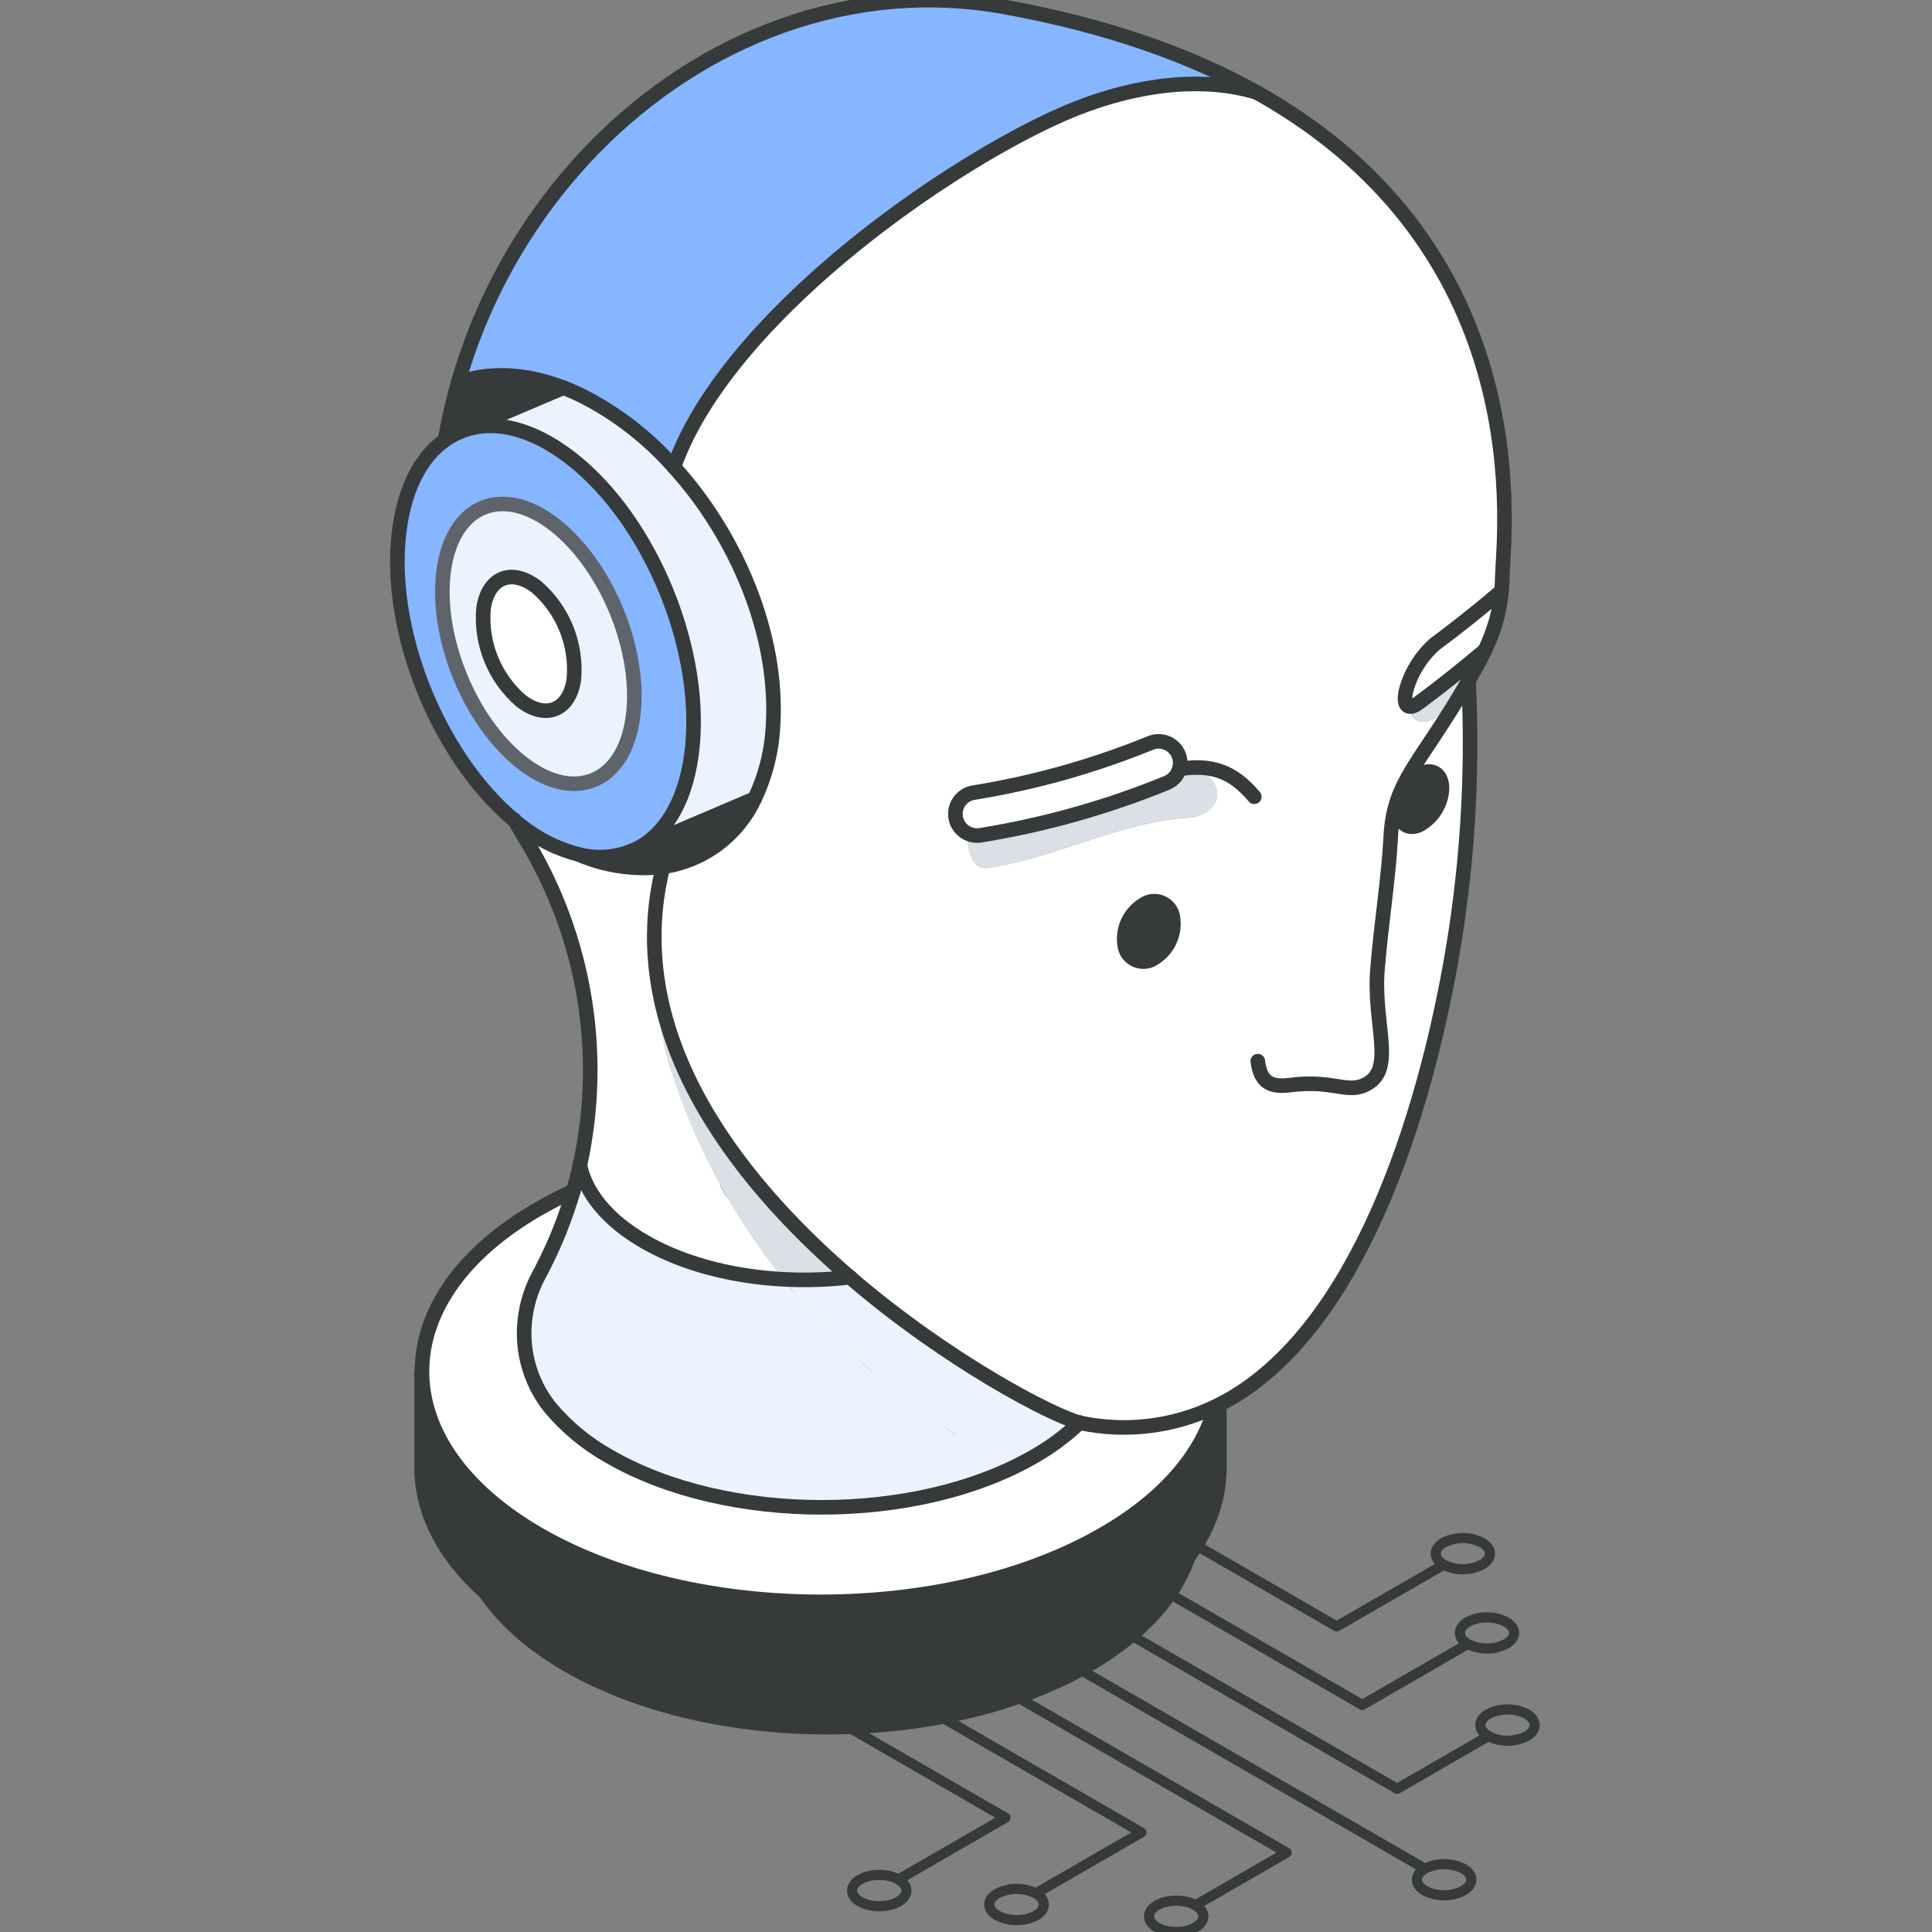 <?xml version="1.0" encoding="UTF-8"?>
<svg xmlns="http://www.w3.org/2000/svg" width="730" height="730" viewBox="0 0 730 730" fill="none">
  <rect x="0" y="0" width="730" height="730" fill="#808080" stroke="none"/>
  <g clip-path="url(#clip0_205_1749)">
    <path d="M366.309 606.717L537.65 705.652" stroke="#373A3A" stroke-width="3.833" stroke-linecap="round" stroke-linejoin="round"></path>
    <path d="M345.453 618.771L486.154 700L451.606 719.948" stroke="#373A3A" stroke-width="3.833" stroke-linecap="round" stroke-linejoin="round"></path>
    <path d="M387.18 594.668L527.901 675.897L562.428 655.95" stroke="#373A3A" stroke-width="3.833" stroke-linecap="round" stroke-linejoin="round"></path>
    <path d="M324.582 630.797L431.27 692.387L392.156 714.966" stroke="#373A3A" stroke-width="3.833" stroke-linecap="round" stroke-linejoin="round"></path>
    <path d="M408.051 582.617L514.718 644.207L553.831 621.628" stroke="#373A3A" stroke-width="3.833" stroke-linecap="round" stroke-linejoin="round"></path>
    <path d="M303.73 642.85L379.901 686.816L339.492 710.156" stroke="#373A3A" stroke-width="3.833" stroke-linecap="round" stroke-linejoin="round"></path>
    <path d="M428.906 570.586L505.076 614.552L545.485 591.232" stroke="#373A3A" stroke-width="3.833" stroke-linecap="round" stroke-linejoin="round"></path>
    <path d="M552.843 706.04C556.956 708.364 556.956 712.107 552.843 714.431C550.608 715.549 548.144 716.131 545.645 716.131C543.147 716.131 540.682 715.549 538.448 714.431C534.335 712.107 534.335 708.364 538.448 706.04C540.682 704.922 543.147 704.34 545.645 704.34C548.144 704.34 550.608 704.922 552.843 706.04Z" stroke="#373A3A" stroke-width="3.833" stroke-linecap="round" stroke-linejoin="round"></path>
    <path d="M444.43 729.999C450.097 729.999 454.691 727.348 454.691 724.077C454.691 720.806 450.097 718.154 444.43 718.154C438.762 718.154 434.168 720.806 434.168 724.077C434.168 727.348 438.762 729.999 444.43 729.999Z" stroke="#373A3A" stroke-width="3.833" stroke-linecap="round" stroke-linejoin="round"></path>
    <path d="M562.348 656.01C564.599 657.145 567.085 657.736 569.607 657.736C572.128 657.736 574.615 657.145 576.866 656.01C580.855 653.686 580.855 649.943 576.866 647.64C574.617 646.495 572.13 645.898 569.607 645.898C567.084 645.898 564.596 646.495 562.348 647.64C558.358 649.943 558.358 653.686 562.348 656.01Z" stroke="#373A3A" stroke-width="3.833" stroke-linecap="round" stroke-linejoin="round"></path>
    <path d="M391.4 715.422C395.389 717.746 395.389 721.591 391.4 723.792C389.151 724.937 386.664 725.533 384.141 725.533C381.617 725.533 379.13 724.937 376.882 723.792C372.769 721.488 372.769 717.746 376.882 715.422C379.133 714.287 381.619 713.695 384.141 713.695C386.662 713.695 389.148 714.287 391.4 715.422Z" stroke="#373A3A" stroke-width="3.833" stroke-linecap="round" stroke-linejoin="round"></path>
    <path d="M554.609 621.192C556.844 622.311 559.308 622.893 561.807 622.893C564.306 622.893 566.77 622.311 569.004 621.192C573.117 618.869 573.117 615.126 569.004 612.802C566.77 611.684 564.306 611.102 561.807 611.102C559.308 611.102 556.844 611.684 554.609 612.802C550.641 615.126 550.641 618.869 554.609 621.192Z" stroke="#373A3A" stroke-width="3.833" stroke-linecap="round" stroke-linejoin="round"></path>
    <path d="M332.23 720.275C337.898 720.275 342.492 717.623 342.492 714.352C342.492 711.081 337.898 708.43 332.23 708.43C326.563 708.43 321.969 711.081 321.969 714.352C321.969 717.623 326.563 720.275 332.23 720.275Z" stroke="#373A3A" stroke-width="3.833" stroke-linecap="round" stroke-linejoin="round"></path>
    <path d="M545.488 591.23C547.722 592.348 550.187 592.931 552.685 592.931C555.184 592.931 557.649 592.348 559.883 591.23C563.996 588.906 563.996 585.061 559.883 582.86C557.652 581.731 555.186 581.143 552.685 581.143C550.185 581.143 547.719 581.731 545.488 582.86C541.478 585.164 541.478 588.906 545.488 591.23Z" stroke="#373A3A" stroke-width="3.833" stroke-linecap="round" stroke-linejoin="round"></path>
    <path d="M220.98 600.119C225.537 604.178 230.506 607.748 235.807 610.772C249.468 618.37 264.321 623.592 279.732 626.215C317.324 633.125 360.097 627.963 389.895 610.772C411.179 598.433 421.811 582.372 421.811 566.271V522.51C465.798 554.158 462.384 600.51 411.529 629.855C357.013 661.319 268.648 661.319 214.111 629.855C163.277 600.51 159.863 554.158 203.829 522.51V566.271C203.891 578.054 209.587 589.837 220.98 600.119Z" fill="#373A3A"></path>
    <path d="M421.81 549.528V566.37C421.81 582.472 411.179 598.594 389.895 610.871C360.097 628.063 317.323 633.224 279.732 626.315V609.164C264.322 606.524 249.471 601.296 235.806 593.7C230.502 590.683 225.532 587.112 220.98 583.047V600.116C209.587 589.834 203.891 578.05 203.891 566.267V484.01C203.891 500.112 214.543 516.213 235.806 528.49C278.354 553.167 347.347 553.167 389.895 528.49C411.179 516.152 421.81 500.112 421.81 484.01V549.528Z" fill="white"></path>
    <path d="M421.81 454.047V484.009C421.81 500.111 411.179 516.213 389.895 528.49C347.347 553.167 278.354 553.167 235.806 528.49C214.543 516.213 203.891 500.173 203.891 484.009V454.047C203.891 470.149 214.543 486.23 235.806 498.507C278.354 523.184 347.347 523.184 389.895 498.507C411.179 486.23 421.81 470.149 421.81 454.047Z" fill="#DAE0E5"></path>
    <path d="M421.81 424.084V454.046C421.81 470.148 411.179 486.229 389.895 498.506C347.347 523.183 278.354 523.183 235.806 498.506C214.543 486.168 203.891 470.148 203.891 454.046H207.867C207.867 470.148 214.543 456.288 235.806 468.565C278.354 493.118 347.347 493.118 389.895 468.565C411.179 456.267 421.81 440.165 421.81 424.084Z" fill="#F6D84C"></path>
    <path d="M421.812 391.371V424.089C421.812 440.191 411.18 456.293 389.896 468.569C347.349 493.123 278.356 493.123 235.808 468.569C214.545 456.231 224.545 453.516 224.545 437.414L232.881 415.608C232.881 431.709 214.545 423.575 235.808 435.852C278.356 460.529 347.349 460.529 389.896 435.852C411.18 423.575 421.812 407.473 421.812 391.371Z" fill="white"></path>
    <path d="M389.896 346.888C411.18 359.226 421.812 375.266 421.812 391.368C421.812 407.47 411.18 423.572 389.896 435.849C347.348 460.526 278.355 460.526 235.808 435.849C214.544 423.51 224.545 409.903 224.545 393.801C224.545 377.699 214.544 359.165 235.808 346.888C278.355 322.313 347.348 322.313 389.896 346.888ZM348.767 412.035C368.55 400.622 368.55 382.114 348.767 370.701C328.985 359.288 296.822 359.288 277.142 370.619C257.462 381.95 257.359 400.54 277.142 411.953C296.925 423.366 328.902 423.469 348.665 412.035H348.767Z" fill="white"></path>
    <path d="M312.861 420.61C340.834 420.61 363.511 407.518 363.511 391.367C363.511 375.217 340.834 362.125 312.861 362.125C284.888 362.125 262.211 375.217 262.211 391.367C262.211 407.518 284.888 420.61 312.861 420.61Z" fill="#373A3A"></path>
    <path d="M279.729 609.164V626.211C264.318 623.588 249.465 618.366 235.803 610.768C230.503 607.744 225.534 604.174 220.977 600.115V583.047C225.529 587.111 230.499 590.682 235.803 593.699C249.468 601.295 264.319 606.524 279.729 609.164Z" fill="#5F646B"></path>
    <path d="M421.806 391.369C421.806 407.471 411.174 423.573 389.89 435.85C347.343 460.527 278.349 460.527 235.802 435.85C214.538 423.511 235.802 407.471 235.802 391.369C235.802 375.267 214.538 359.166 235.802 346.889C278.349 322.212 347.343 322.212 389.89 346.889C411.174 359.166 421.806 375.267 421.806 391.369Z" stroke="#373A3A" stroke-width="3.833" stroke-linecap="round" stroke-linejoin="round"></path>
    <path d="M312.861 420.61C340.834 420.61 363.511 407.518 363.511 391.367C363.511 375.217 340.834 362.125 312.861 362.125C284.888 362.125 262.211 375.217 262.211 391.367C262.211 407.518 284.888 420.61 312.861 420.61Z" stroke="#373A3A" stroke-width="3.833" stroke-linecap="round" stroke-linejoin="round"></path>
    <path d="M421.81 549.526V566.368C421.81 582.47 411.178 598.592 389.894 610.869C360.096 628.061 317.323 633.223 279.731 626.313C264.321 623.69 249.468 618.467 235.806 610.869C230.506 607.846 225.536 604.275 220.979 600.217C209.607 589.935 218.127 639.677 218.127 627.894V453.098" stroke="#373A3A" stroke-width="3.833" stroke-linecap="round" stroke-linejoin="round"></path>
    <path d="M421.809 391.371V549.222" stroke="#373A3A" stroke-width="3.833" stroke-linecap="round" stroke-linejoin="round"></path>
    <path d="M421.811 522.51C465.798 554.158 462.384 600.51 411.529 629.855C357.013 661.319 268.648 661.319 214.111 629.855C163.277 600.51 159.863 554.158 203.829 522.51" stroke="#373A3A" stroke-width="3.833" stroke-linecap="round" stroke-linejoin="round"></path>
    <path d="M421.809 549.225V549.43" stroke="#373A3A" stroke-width="3.833" stroke-linecap="round" stroke-linejoin="round"></path>
    <path d="M279.729 626.211V609.164C264.319 606.524 249.468 601.295 235.803 593.699C230.499 590.682 225.529 587.111 220.977 583.047V600.115" stroke="#373A3A" stroke-width="3.833" stroke-linecap="round" stroke-linejoin="round"></path>
    <path d="M421.81 484.01C421.81 500.112 411.179 516.213 389.895 528.49C347.347 553.167 278.354 553.167 235.806 528.49C214.543 516.213 203.891 500.173 203.891 484.01" stroke="#373A3A" stroke-width="3.833" stroke-linecap="round" stroke-linejoin="round"></path>
    <path d="M421.806 454.047C421.806 470.149 411.174 486.23 389.89 498.507C347.343 523.184 278.35 523.184 235.802 498.507C214.539 486.168 205.297 471.472 205.297 455.37" stroke="#373A3A" stroke-width="3.833" stroke-linecap="round" stroke-linejoin="round"></path>
    <path d="M421.808 424.084C421.808 440.186 411.176 456.288 389.892 468.565C347.344 493.118 278.351 493.118 235.804 468.565C214.54 456.226 228.389 452.873 228.389 436.771" stroke="#373A3A" stroke-width="3.833" stroke-linecap="round" stroke-linejoin="round"></path>
    <path d="M445.919 288.086C445.978 289.751 445.525 291.394 444.622 292.794C443.718 294.193 442.408 295.283 440.867 295.916C418.265 305.127 394.696 311.758 370.606 315.682C370.164 315.726 369.719 315.726 369.277 315.682C368.2 315.677 367.135 315.456 366.145 315.032C365.452 317.864 365.755 320.847 367.002 323.482C367.299 324.721 367.989 325.831 368.969 326.645C369.949 327.46 371.166 327.936 372.438 328.003C398.705 324.369 422.282 310.777 448.549 308.975C455.788 308.975 463.056 302.623 458.506 295.384C457.126 293.267 455.268 291.503 453.082 290.235C450.896 288.968 448.442 288.231 445.919 288.086Z" fill="#DAE0E5"></path>
    <path d="M544.603 269.148C547.465 265.285 550.974 261.947 554.974 259.279V257.152C556.776 254.02 558.371 251.243 559.878 248.288L561.237 245.629C552.649 252.838 544.248 259.506 536.035 265.632C535.114 266.49 533.895 266.956 532.637 266.932C532.7 267.36 532.789 267.784 532.903 268.202C534.616 275.471 541.885 272.752 544.603 269.148Z" fill="#DAE0E5"></path>
    <path d="M544.6 269.143C541.882 272.748 534.614 275.466 532.782 268.227C532.668 267.81 532.579 267.385 532.516 266.957C530.832 266.691 530.3 264.239 531.452 260.161C533.362 253.693 537.047 247.889 542.089 243.409C550.303 237.302 558.704 230.615 567.292 223.347C567.469 221.692 567.558 220.038 567.587 218.383C567.912 202.546 582.508 95.442 475.344 35.197C454.839 28.697 429.843 31.77 406.561 41.106C381.033 51.24 339.964 76.207 306.34 106.935C282.881 128.356 263.026 152.584 254.605 176.546C278.685 202.93 293.96 240.159 292.129 273.309C291.758 283.191 289.375 292.893 285.126 301.821C281.975 308.636 277.17 314.555 271.148 319.04C265.126 323.524 258.078 326.431 250.646 327.497C235.134 389.189 276.676 444.322 321.261 482.644C358.548 514.672 398.081 534.97 407.979 537.57L408.836 537.777C425.803 541.21 443.425 539.054 459.064 531.631L460.837 530.774C509.913 505.778 536.062 430.318 547.762 366.498C554.265 331.171 556.723 295.218 555.089 259.334C551.052 261.973 547.503 265.292 544.6 269.143ZM436.255 361.948C435.265 362.681 434.102 363.145 432.879 363.295C431.657 363.444 430.416 363.274 429.279 362.801C428.141 362.328 427.146 361.567 426.391 360.594C425.635 359.621 425.145 358.469 424.968 357.25C424.485 354.297 424.884 351.268 426.113 348.54C427.343 345.813 429.35 343.509 431.882 341.915C432.869 341.173 434.033 340.701 435.259 340.547C436.484 340.393 437.729 340.561 438.869 341.036C440.009 341.511 441.006 342.275 441.76 343.253C442.514 344.231 443 345.39 443.169 346.613C443.647 349.566 443.247 352.594 442.018 355.32C440.788 358.047 438.784 360.352 436.255 361.948ZM448.546 309.001C422.279 310.803 398.702 324.395 372.435 328.029C371.167 327.964 369.953 327.492 368.973 326.683C367.994 325.874 367.302 324.771 366.999 323.538C365.752 320.903 365.449 317.919 366.142 315.088C364.508 314.406 363.141 313.212 362.246 311.685C361.351 310.158 360.977 308.382 361.18 306.624C361.384 304.865 362.154 303.221 363.374 301.939C364.594 300.657 366.198 299.807 367.944 299.517C390.832 295.8 413.224 289.496 434.689 280.725C436.683 279.903 438.923 279.904 440.917 280.729C442.91 281.554 444.496 283.136 445.325 285.128C445.712 286.065 445.912 287.069 445.916 288.082C448.45 288.241 450.91 288.995 453.097 290.284C455.284 291.573 457.136 293.359 458.503 295.498C463.053 302.649 455.785 309.001 448.546 309.001ZM544.6 298.719C544.347 301.479 543.402 304.131 541.853 306.429C540.304 308.727 538.2 310.597 535.737 311.867C531.275 313.669 528.025 310.685 528.439 305.219C528.69 302.455 529.634 299.798 531.183 297.495C532.732 295.192 534.837 293.316 537.303 292.042C541.882 290.239 545.162 293.223 544.6 298.719Z" fill="white"></path>
    <path d="M567.327 223.346C566.614 231.09 564.523 238.645 561.152 245.653C552.564 252.862 544.163 259.53 535.949 265.656C531.783 268.61 529.774 266.306 531.487 260.16C533.397 253.691 537.082 247.888 542.124 243.408C550.338 237.301 558.739 230.614 567.327 223.346Z" fill="white"></path>
    <path d="M537.452 292.041C541.884 290.239 545.164 293.223 544.721 298.718C544.467 301.478 543.522 304.13 541.973 306.428C540.424 308.726 538.32 310.597 535.857 311.866C531.395 313.669 528.145 310.685 528.559 305.219C528.813 302.451 529.761 299.793 531.316 297.489C532.87 295.186 534.981 293.312 537.452 292.041Z" fill="#373A3A"></path>
    <path d="M460.723 553.999V554.413C460.723 576.691 445.95 598.939 416.581 615.957C357.725 649.935 262.291 649.935 203.435 615.957C173.889 598.968 159.293 576.691 159.293 554.413V518.219C159.293 540.497 174.066 562.774 203.435 579.763C262.291 613.741 357.725 613.741 416.581 579.763C440.218 566.172 454.223 549.213 458.95 531.574L460.723 530.717V553.999Z" fill="#373A3A"></path>
    <path d="M458.921 531.575C454.193 549.303 440.07 566.173 416.551 579.765C357.695 613.743 262.261 613.743 203.405 579.765C174.007 562.864 159.293 540.498 159.293 518.22C159.293 495.942 174.066 473.694 203.435 456.705C207.601 454.312 211.974 452.066 216.494 449.998C213.593 460.022 209.745 469.747 205.001 479.042C204.41 480.224 203.789 481.435 203.139 482.617C201.002 486.749 199.508 491.182 198.708 495.765C197.574 502.059 197.797 508.522 199.361 514.723C200.925 520.924 203.795 526.72 207.778 531.723C214.116 539.272 221.788 545.591 230.411 550.366C274.73 575.924 346.438 575.924 390.698 550.366C396.98 546.802 402.804 542.486 408.042 537.514L408.899 537.721C425.8 541.093 443.338 538.938 458.921 531.575Z" fill="white"></path>
    <path d="M445.333 285.13C445.743 286.121 445.952 287.183 445.95 288.255C445.947 289.327 445.732 290.388 445.317 291.377C444.903 292.366 444.296 293.263 443.533 294.016C442.77 294.769 441.866 295.364 440.872 295.766C418.276 304.995 394.704 311.626 370.611 315.533C370.169 315.577 369.724 315.577 369.281 315.533C367.21 315.568 365.204 314.814 363.668 313.423C362.133 312.032 361.185 310.11 361.016 308.045C360.846 305.981 361.469 303.929 362.757 302.307C364.046 300.685 365.903 299.614 367.952 299.312C390.832 295.662 413.223 289.427 434.697 280.727C436.691 279.905 438.931 279.906 440.924 280.731C442.918 281.556 444.503 283.138 445.333 285.13Z" fill="white"></path>
    <path d="M443.169 346.614C443.648 349.566 443.248 352.594 442.019 355.321C440.789 358.048 438.785 360.352 436.256 361.948C435.266 362.682 434.103 363.146 432.88 363.296C431.657 363.445 430.417 363.275 429.279 362.801C428.142 362.328 427.147 361.568 426.392 360.595C425.636 359.622 425.146 358.47 424.969 357.25C424.486 354.298 424.885 351.268 426.114 348.541C427.344 345.814 429.35 343.509 431.883 341.916C432.87 341.174 434.034 340.702 435.259 340.548C436.485 340.393 437.729 340.562 438.87 341.037C440.01 341.511 441.007 342.276 441.761 343.254C442.515 344.232 443 345.39 443.169 346.614Z" fill="#373A3A"></path>
    <path d="M382.545 554.619C385.322 553.29 388.04 551.872 390.64 550.365C396.921 546.8 402.745 542.484 407.984 537.512C397.938 534.912 358.553 514.614 321.266 482.586C312.883 483.562 304.432 483.828 296.004 483.384C319.65 512.823 349.11 537.073 382.545 554.619Z" fill="#EBF3FF"></path>
    <path d="M296.007 483.382C277.643 482.737 259.676 477.863 243.504 469.14C229.351 460.986 221.196 450.644 219.039 440.008C218.301 443.347 217.444 446.685 216.498 449.994C213.597 460.018 209.749 469.744 205.005 479.038C204.385 480.22 203.794 481.432 203.144 482.613C201.006 486.745 199.512 491.179 198.712 495.761C197.578 502.055 197.801 508.519 199.365 514.72C200.929 520.92 203.799 526.716 207.782 531.719C214.12 539.268 221.792 545.588 230.415 550.363C272.075 574.413 338.081 575.831 382.607 554.617C349.151 537.077 319.67 512.827 296.007 483.382Z" fill="#EBF3FF"></path>
    <path d="M248.846 372.082C246.362 357.235 246.976 342.036 250.648 327.438C239.858 328.736 228.915 327.177 218.916 322.917C210.71 320.874 203.054 317.051 196.49 311.719C195.693 311.128 194.924 310.478 194.156 309.828C195.574 312.399 197.111 314.969 198.618 317.51C220.892 354.264 228.201 398.169 219.034 440.156C221.191 450.793 229.346 461.134 243.498 469.289C259.671 478.012 277.638 482.885 296.002 483.53C276.613 459.49 261.965 431.988 252.835 402.485C249.749 392.659 248.399 382.371 248.846 372.082Z" fill="white"></path>
    <path d="M321.265 482.583C287.76 453.775 255.998 415.513 248.847 372.08C248.418 382.32 249.767 392.557 252.836 402.335C261.966 431.839 276.615 459.341 296.003 483.38C304.431 483.825 312.882 483.558 321.265 482.583Z" fill="#DAE0E5"></path>
    <path d="M254.637 176.454C278.687 202.927 293.963 240.155 292.131 273.306C291.761 283.188 289.378 292.889 285.128 301.818L239.184 321.348C250.441 316.325 258.655 304.005 261.226 285.391C266.573 247.099 246.187 196.9 215.754 173.174C200.479 161.356 185.558 158.401 173.828 163.129L212.888 146.494C215.666 147.568 218.387 148.781 221.043 150.128C233.754 156.78 245.139 165.702 254.637 176.454Z" fill="#EBF3FF"></path>
    <path d="M239.183 321.296L285.127 301.766C281.976 308.581 277.171 314.5 271.149 318.984C265.127 323.468 258.079 326.376 250.647 327.441C239.856 328.74 228.913 327.181 218.914 322.921C225.507 324.55 232.446 324.054 238.74 321.502L239.183 321.296Z" fill="#373A3A"></path>
    <path d="M215.754 173.183C246.216 196.819 266.573 247.048 261.225 285.458C258.655 304.072 250.441 316.393 239.184 321.416L238.741 321.622C232.447 324.174 225.508 324.67 218.915 323.041C210.704 320.949 203.05 317.087 196.49 311.724C195.692 311.133 194.924 310.483 194.156 309.833C164.994 285.281 145.729 236.648 151.018 199.449C153.205 183.671 159.439 172.385 168.155 166.269C169.831 165.103 171.623 164.113 173.503 163.314H173.828C185.558 158.291 200.478 161.246 215.754 173.183ZM239.125 271.128C242.582 246.339 229.404 213.779 209.579 198.415C189.753 183.051 171.139 190.585 167.682 215.434C164.225 240.282 177.432 272.783 197.228 288.147C217.024 303.511 235.668 295.917 239.125 271.128Z" fill="#85B6FF"></path>
    <path d="M379.911 2.637C321.498 -8.03 264.888 14.455 224.468 55.82C200.28 80.661 182.635 111.118 173.117 144.458C184.552 140.351 198.231 140.735 212.886 146.379C215.664 147.452 218.386 148.665 221.041 150.013C233.752 156.664 245.137 165.587 254.635 176.338C263.056 152.376 282.911 128.149 306.37 106.728C339.994 76 381.063 51.033 406.591 40.899C429.873 31.651 454.869 28.578 475.374 34.99C450.615 21.28 419.355 9.846 379.911 2.637Z" fill="#85B6FF"></path>
    <path d="M209.666 198.409C229.403 213.773 242.58 246.332 239.212 271.122C235.844 295.911 216.964 303.622 197.227 288.14C177.49 272.658 164.224 240.216 167.681 215.427C171.138 190.638 190.047 183.015 209.666 198.409ZM216.845 256.585C217.407 250.09 216.426 243.555 213.982 237.511C211.538 231.468 207.7 226.087 202.781 221.809C193.327 214.482 184.345 218.116 182.69 229.964C182.132 236.461 183.117 242.998 185.567 249.042C188.016 255.085 191.86 260.464 196.784 264.74C206.209 272.097 215.22 268.433 216.845 256.585Z" fill="#EBF3FF"></path>
    <path d="M202.782 221.811C207.701 226.089 211.539 231.469 213.983 237.513C216.427 243.556 217.408 250.092 216.846 256.586C215.221 268.405 206.21 272.098 196.784 264.741C191.86 260.466 188.017 255.087 185.568 249.043C183.118 243 182.133 236.462 182.691 229.965C184.346 218.117 193.328 214.483 202.782 221.811Z" fill="white"></path>
    <path d="M212.889 146.497L173.504 163.25C171.625 164.049 169.833 165.039 168.156 166.205C169.416 158.901 171.073 151.671 173.12 144.547C184.554 140.352 198.234 140.854 212.889 146.497Z" fill="#373A3A"></path>
    <path d="M554.88 257.148C556.708 293.746 554.279 330.432 547.641 366.469C535.822 430.407 509.822 505.779 460.716 530.746L458.943 531.603C443.311 539.048 425.681 541.205 408.715 537.748L407.858 537.541C397.812 534.941 358.427 514.643 321.14 482.615C276.555 444.205 235.013 389.161 250.525 327.468" stroke="#373A3A" stroke-width="5.508" stroke-linecap="round" stroke-linejoin="round"></path>
    <path d="M173.117 144.575C184.552 140.469 198.231 140.853 212.886 146.496C215.664 147.57 218.386 148.783 221.041 150.13C233.752 156.782 245.137 165.704 254.635 176.456C278.686 202.929 293.961 240.157 292.129 273.308C291.755 283.189 289.373 292.89 285.127 301.82C281.976 308.635 277.171 314.554 271.148 319.038C265.126 323.523 258.079 326.43 250.646 327.496C239.855 328.794 228.913 327.235 218.914 322.975" stroke="#373A3A" stroke-width="5.508" stroke-linecap="round" stroke-linejoin="round"></path>
    <path d="M475.377 35.198C450.617 21.282 419.239 9.847 379.914 2.697C321.501 -7.969 264.89 14.516 224.471 55.88C200.292 80.729 182.649 111.183 173.12 144.519C171.073 151.642 169.416 158.872 168.156 166.176" stroke="#373A3A" stroke-width="5.508" stroke-linecap="round" stroke-linejoin="round"></path>
    <path d="M475.258 400.947C476.292 409.19 480.281 410.904 487.46 409.988C504.538 407.831 509.206 413.74 516.682 409.427C527.17 403.517 518.868 386.853 520.463 366.496C521.852 348.975 524.718 331.632 525.486 316.268C526.52 294.817 536.773 288.701 554.885 257.175C560.794 246.716 567.324 235.813 567.619 218.411C567.944 202.574 582.54 95.469 475.376 35.225" stroke="#373A3A" stroke-width="5.508" stroke-linecap="round" stroke-linejoin="round"></path>
    <path d="M238.741 321.497C232.447 324.048 225.508 324.544 218.915 322.915C210.714 320.859 203.061 317.037 196.49 311.717C195.692 311.126 194.924 310.476 194.156 309.826C164.994 285.303 145.729 236.64 151.018 199.442C153.205 183.664 159.439 172.377 168.155 166.261C169.831 165.095 171.623 164.105 173.503 163.307" stroke="#373A3A" stroke-width="5.508" stroke-linecap="round" stroke-linejoin="round"></path>
    <path d="M173.828 163.132C185.647 158.286 200.42 161.241 215.754 173.177C246.216 196.814 266.573 247.043 261.226 285.453C258.655 304.067 250.441 316.387 239.184 321.41" stroke="#373A3A" stroke-width="5.508" stroke-linecap="round" stroke-linejoin="round"></path>
    <path d="M239.126 271.126C235.669 295.915 216.878 303.627 197.141 288.144C177.404 272.662 164.227 240.221 167.683 215.431C171.14 190.642 189.932 182.931 209.669 198.413C229.405 213.895 242.583 246.337 239.126 271.126Z" stroke="#5F646B" stroke-width="5.508" stroke-linecap="round" stroke-linejoin="round"></path>
    <path d="M216.846 256.589C215.221 268.408 206.21 272.101 196.784 264.744C191.86 260.469 188.017 255.09 185.568 249.046C183.118 243.002 182.133 236.465 182.691 229.968C184.346 218.15 193.328 214.486 202.782 221.813C207.701 226.092 211.539 231.472 213.983 237.515C216.427 243.559 217.408 250.094 216.846 256.589Z" stroke="#373A3A" stroke-width="5.508" stroke-linecap="round" stroke-linejoin="round"></path>
    <path d="M173.508 163.247L212.893 146.494" stroke="#373A3A" stroke-width="5.508" stroke-linecap="round" stroke-linejoin="round"></path>
    <path d="M238.738 321.502L285.126 301.766" stroke="#373A3A" stroke-width="5.508" stroke-linecap="round" stroke-linejoin="round"></path>
    <path d="M407.979 537.514C402.74 542.486 396.916 546.802 390.635 550.367C346.316 575.924 274.607 575.924 230.347 550.367C221.745 545.585 214.094 539.266 207.774 531.723C203.801 526.715 200.942 520.917 199.388 514.717C197.834 508.516 197.621 502.055 198.762 495.765C199.562 491.183 201.057 486.749 203.194 482.617C203.844 481.435 204.465 480.224 205.056 479.042C209.83 469.751 213.708 460.025 216.638 449.998C217.583 446.689 218.44 443.35 219.179 440.012C228.318 398.023 221.011 354.129 198.762 317.366C197.196 314.825 195.808 312.254 194.301 309.684" stroke="#373A3A" stroke-width="5.508" stroke-linecap="round" stroke-linejoin="round"></path>
    <path d="M216.643 449.998C212.122 452.066 207.779 454.312 203.583 456.705C174.037 473.694 159.441 495.972 159.441 518.22C159.441 540.468 174.214 562.776 203.583 579.765C262.439 613.743 357.873 613.743 416.729 579.765C440.366 566.173 454.371 549.214 459.098 531.575" stroke="#373A3A" stroke-width="5.508" stroke-linecap="round" stroke-linejoin="round"></path>
    <path d="M460.723 530.723V554.064" stroke="#373A3A" stroke-width="5.508" stroke-linecap="round" stroke-linejoin="round"></path>
    <path d="M159.293 518.219V554.472C159.293 576.75 174.066 599.027 203.435 616.017C262.291 649.995 357.725 649.995 416.581 616.017C446.127 598.998 460.723 576.75 460.723 554.472V553.999" stroke="#373A3A" stroke-width="5.508" stroke-linecap="round" stroke-linejoin="round"></path>
    <path d="M369.281 315.707C367.21 315.742 365.204 314.988 363.668 313.597C362.133 312.207 361.185 310.284 361.016 308.219C360.846 306.155 361.469 304.104 362.757 302.482C364.046 300.86 365.903 299.789 367.952 299.486C390.839 295.779 413.23 289.485 434.697 280.724C435.688 280.319 436.75 280.112 437.821 280.117C438.892 280.122 439.951 280.338 440.939 280.752C441.927 281.166 442.823 281.771 443.577 282.532C444.331 283.293 444.928 284.194 445.333 285.186C445.739 286.177 445.945 287.239 445.94 288.31C445.935 289.381 445.72 290.44 445.305 291.428C444.891 292.416 444.286 293.312 443.526 294.066C442.765 294.82 441.863 295.417 440.872 295.822C418.276 305.051 394.704 311.682 370.611 315.589C370.173 315.672 369.727 315.712 369.281 315.707Z" stroke="#373A3A" stroke-width="5.508" stroke-linecap="round" stroke-linejoin="round"></path>
    <path d="M567.327 223.346C558.758 230.614 550.357 237.301 542.124 243.408C537.082 247.888 533.397 253.691 531.487 260.16C529.774 266.306 531.783 268.758 535.949 265.656C544.163 259.55 552.564 252.882 561.152 245.653" stroke="#373A3A" stroke-width="5.508" stroke-linecap="round" stroke-linejoin="round"></path>
    <path d="M443.169 346.614C443.648 349.566 443.248 352.594 442.019 355.321C440.789 358.048 438.785 360.352 436.256 361.948C435.266 362.682 434.103 363.146 432.88 363.296C431.657 363.445 430.417 363.275 429.279 362.801C428.142 362.328 427.147 361.568 426.392 360.595C425.636 359.622 425.146 358.47 424.969 357.25C424.486 354.298 424.885 351.268 426.114 348.541C427.344 345.814 429.35 343.509 431.883 341.916C432.87 341.174 434.034 340.702 435.259 340.548C436.485 340.393 437.729 340.562 438.87 341.037C440.01 341.511 441.007 342.276 441.761 343.254C442.515 344.232 443 345.39 443.169 346.614Z" stroke="#373A3A" stroke-width="5.508" stroke-linecap="round" stroke-linejoin="round"></path>
    <path d="M528.652 305.219C528.238 310.685 531.606 313.669 535.949 311.866C538.413 310.597 540.517 308.726 542.066 306.428C543.615 304.13 544.56 301.478 544.813 298.718C545.257 293.223 541.859 290.239 537.545 292.041C535.074 293.312 532.963 295.186 531.408 297.489C529.854 299.793 528.906 302.451 528.652 305.219Z" stroke="#373A3A" stroke-width="5.508" stroke-linecap="round" stroke-linejoin="round"></path>
    <path d="M445.629 290.529C457.802 288.757 465.72 291.298 473.934 301.048" stroke="#373A3A" stroke-width="5.508" stroke-linecap="round" stroke-linejoin="round"></path>
    <path d="M254.637 176.459C263.057 152.497 282.912 128.269 306.372 106.848C339.996 76.12 381.065 51.154 406.593 41.019C429.875 31.771 454.871 28.699 475.376 35.11" stroke="#373A3A" stroke-width="5.508" stroke-linecap="round" stroke-linejoin="round"></path>
    <path d="M321.265 482.584C294.053 485.804 264.625 481.343 243.499 469.14C229.347 460.986 221.192 450.644 219.035 440.008" stroke="#373A3A" stroke-width="5.508" stroke-linecap="round" stroke-linejoin="round"></path>
  </g>
  <defs>
    <clipPath id="clip0_205_1749">
      <rect width="730" height="730" fill="white"></rect>
    </clipPath>
  </defs>
</svg>
